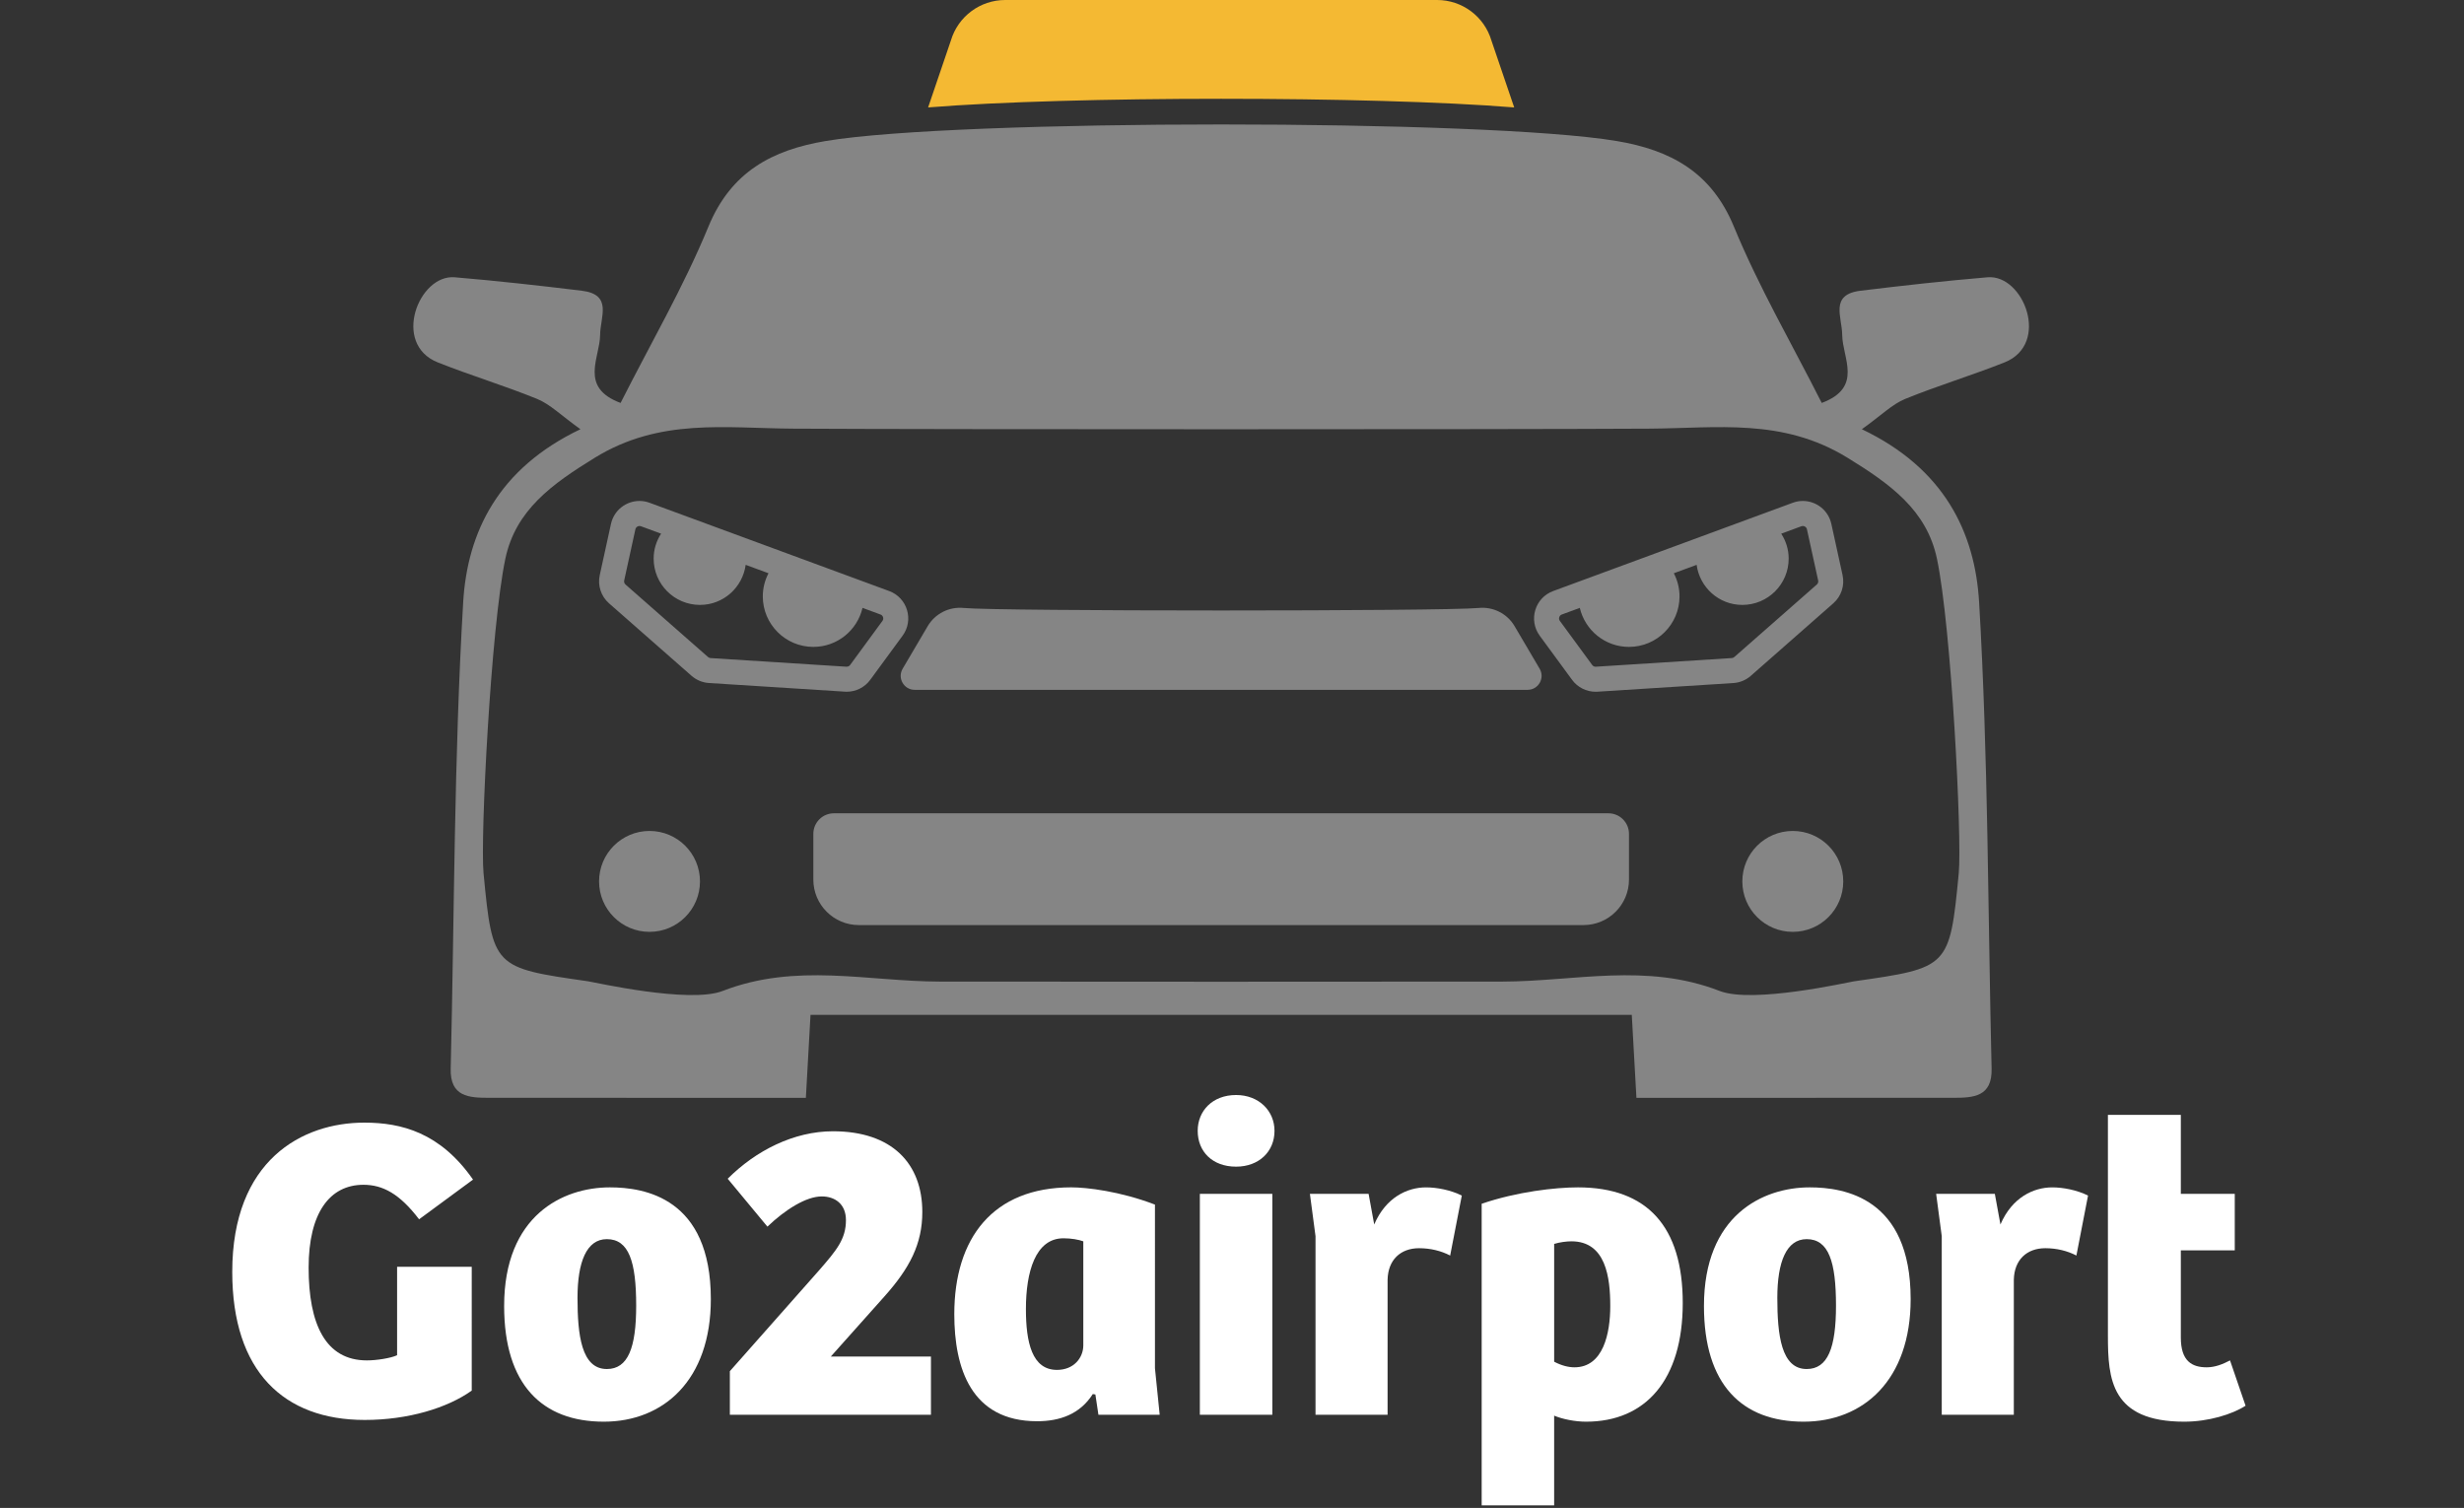 <?xml version="1.0" encoding="utf-8"?>
<!-- Generator: Adobe Illustrator 23.0.4, SVG Export Plug-In . SVG Version: 6.00 Build 0)  -->
<svg version="1.1" id="Layer_1" xmlns="http://www.w3.org/2000/svg" xmlns:xlink="http://www.w3.org/1999/xlink" x="0px" y="0px"
	 viewBox="0 0 184.104 112.665" enable-background="new 0 0 184.104 112.665" xml:space="preserve">
<rect x="0" y="0" width="184.104" height="112.665" fill="#333333" stroke="none"/>
<g>
	<g>
		<g opacity="0.4" enable-background="new    ">
			<g>
				<path fill="#FFFFFF" d="M63.265,51.684c0.692,0,1.347-0.329,1.759-0.892l2.416-3.295c0.858-1.17,0.356-2.836-1.005-3.338
					l-2.071-0.763l0,0l-5.572-2.053l0,0l-7.082-2.609l-0.625-0.23l0,0l-2.549-0.939c-0.25-0.092-0.505-0.136-0.755-0.136
					c-0.991,0-1.905,0.683-2.131,1.716l-0.838,3.825c-0.17,0.775,0.095,1.582,0.691,2.106l6.167,5.418
					c0.362,0.318,0.82,0.508,1.302,0.538l10.154,0.646C63.172,51.682,63.219,51.684,63.265,51.684z M52.904,49.091l-6.167-5.418
					c-0.085-0.075-0.123-0.191-0.099-0.302l0.837-3.825c0.04-0.181,0.204-0.247,0.305-0.247c0.036,0,0.072,0.007,0.108,0.02
					l1.507,0.555c-0.348,0.537-0.556,1.172-0.556,1.861c0,1.912,1.55,3.462,3.462,3.462c1.752,0,3.184-1.305,3.415-2.994
					l1.704,0.628c-0.269,0.518-0.426,1.102-0.426,1.726c0,2.086,1.691,3.777,3.777,3.777c1.789,0,3.284-1.245,3.674-2.915
					l1.344,0.495c0.097,0.036,0.161,0.104,0.191,0.203c0.03,0.099,0.014,0.192-0.047,0.275l-2.416,3.295
					c-0.058,0.08-0.152,0.127-0.27,0.127h-0.002L53.09,49.168C53.022,49.163,52.956,49.136,52.904,49.091z"/>
				<path fill="#FFFFFF" d="M68.345,51.542h45.793c0.809,0,1.312-0.879,0.901-1.577l-1.874-3.183
					c-0.553-0.94-1.603-1.467-2.688-1.357c-2.483,0.25-35.99,0.25-38.472,0c-1.085-0.109-2.134,0.418-2.688,1.357l-1.874,3.183
					C67.033,50.663,67.536,51.542,68.345,51.542z"/>
				<circle fill="#FFFFFF" cx="48.531" cy="65.855" r="3.77"/>
				<path fill="#FFFFFF" d="M148.506,20.717c-3.17,0.268-6.335,0.62-9.493,1.005c-2.325,0.283-1.379,1.96-1.369,3.297
					c0.014,1.728,1.586,3.924-1.528,5.087c-2.233-4.417-4.708-8.667-6.563-13.172c-1.694-4.113-4.783-5.729-8.757-6.397
					c-9.815-1.651-49.293-1.651-59.108,0c-3.974,0.669-7.064,2.284-8.757,6.397c-1.855,4.505-4.33,8.756-6.563,13.172
					c-3.114-1.163-1.542-3.359-1.528-5.087c0.011-1.337,0.956-3.014-1.369-3.297c-3.159-0.384-6.323-0.737-9.493-1.005
					c-2.703-0.228-4.717,4.993-1.263,6.363c2.437,0.967,4.97,1.732,7.406,2.721c0.983,0.399,1.79,1.228,3.248,2.269
					c-6.151,2.932-8.452,7.704-8.761,12.926c-0.685,11.594-0.656,23.231-0.933,34.85c-0.05,2.097,1.347,2.178,2.863,2.177
					c4.835-0.004,20.548,0.003,23.675,0.003c0.147-2.62,0.26-4.653,0.347-6.2c10.291,0,51.072,0,61.363,0
					c0.086,1.547,0.2,3.58,0.347,6.2c3.126,0,18.84-0.008,23.675-0.003c1.517,0.001,2.914-0.08,2.863-2.177
					c-0.278-11.619-0.249-23.255-0.933-34.85c-0.308-5.222-2.609-9.994-8.761-12.926c1.458-1.041,2.266-1.87,3.248-2.269
					c2.436-0.989,4.969-1.754,7.406-2.721C153.223,25.71,151.209,20.489,148.506,20.717z M144.723,41.743
					c1.081,5.115,1.879,20.876,1.631,23.486c-0.676,7.087-0.753,7.078-7.824,8.091c-0.434,0.062-7.556,1.685-10.037,0.722
					c-5.492-2.132-10.83-0.713-16.224-0.702c-7.009,0.014-35.046,0.014-42.055,0c-5.394-0.011-10.732-1.43-16.224,0.702
					c-2.481,0.963-9.603-0.66-10.037-0.722c-7.071-1.013-7.148-1.004-7.824-8.091c-0.249-2.609,0.55-18.371,1.631-23.486
					c0.767-3.631,3.483-5.574,6.684-7.543c4.855-2.986,9.737-2.202,14.839-2.173c10.653,0.061,53.265,0.061,63.917,0
					c5.102-0.029,9.984-0.814,14.839,2.173C141.24,36.169,143.956,38.112,144.723,41.743z"/>
				<path fill="#FFFFFF" d="M136.981,45.076c0.596-0.524,0.861-1.33,0.691-2.106l-0.838-3.825c-0.226-1.033-1.14-1.716-2.131-1.716
					c-0.25,0-0.505,0.043-0.755,0.136l-2.549,0.939l0,0l-4.23,1.559l0,0l-3.477,1.281l0,0l-5.572,2.053l0,0l-2.071,0.763
					c-1.361,0.502-1.863,2.168-1.005,3.338l2.416,3.295c0.412,0.562,1.067,0.892,1.759,0.892c0.046,0,0.092-0.001,0.139-0.004
					l10.154-0.646c0.481-0.031,0.939-0.22,1.302-0.538L136.981,45.076z M129.393,49.168l-10.174,0.647
					c-0.099,0-0.193-0.048-0.252-0.128l-2.416-3.295c-0.061-0.083-0.077-0.176-0.047-0.275c0.03-0.099,0.094-0.168,0.191-0.203
					l1.344-0.495c0.39,1.67,1.885,2.915,3.674,2.915c2.086,0,3.777-1.691,3.777-3.777c0-0.624-0.158-1.209-0.426-1.726l1.704-0.628
					c0.23,1.688,1.663,2.994,3.415,2.994c1.912,0,3.462-1.55,3.462-3.462c0-0.689-0.209-1.324-0.556-1.861l1.507-0.555
					c0.037-0.014,0.073-0.02,0.109-0.02c0.101,0,0.266,0.066,0.305,0.247l0.838,3.825c0.024,0.111-0.014,0.227-0.099,0.302
					l-6.167,5.418C129.528,49.136,129.462,49.163,129.393,49.168z"/>
				<circle fill="#FFFFFF" cx="133.953" cy="65.855" r="3.77"/>
				<path fill="#FFFFFF" d="M120.176,60.766H62.307c-0.849,0-1.537,0.688-1.537,1.537v3.413c0,1.879,1.523,3.402,3.402,3.402h54.14
					c1.879,0,3.402-1.523,3.402-3.402v-3.413C121.714,61.455,121.025,60.766,120.176,60.766z"/>
			</g>
		</g>
	</g>
</g>
<g>
	<path fill="#F4B933" d="M113.137,8.027l-1.703-5.004C110.899,1.229,109.249,0,107.377,0H75.106c-1.872,0-3.521,1.229-4.057,3.023
		l-1.703,5.004C79.962,7.166,102.521,7.166,113.137,8.027z"/>
</g>
<g>
	<path fill="#FFFFFF" d="M35.246,103.901c-1.806,1.29-4.739,2.192-7.996,2.192c-6.029,0-9.897-3.611-9.897-11.059
		c0-8.351,5.223-11.156,9.865-11.156c2.773,0,5.675,0.742,8.125,4.256l-4.03,2.967c-1.45-1.902-2.708-2.579-4.159-2.579
		c-2.515,0-4.095,2.096-4.095,6.19c0,4.224,1.258,6.932,4.353,6.932c0.71,0,1.773-0.161,2.258-0.387v-6.609h5.577V103.901z"/>
	<path fill="#FFFFFF" d="M45.567,88.715c2.579,0,7.545,0.773,7.545,8.351c0,6.062-3.547,9.156-7.996,9.156
		c-4.61,0-7.448-2.772-7.448-8.641C37.668,90.811,42.054,88.715,45.567,88.715z M47.534,97.549c0-3.289-0.548-4.965-2.192-4.965
		c-1.516,0-2.192,1.708-2.192,4.385c0,2.772,0.29,5.319,2.192,5.319C46.922,102.288,47.534,100.709,47.534,97.549z"/>
	<path fill="#FFFFFF" d="M54.372,88.07c2.096-2.096,4.934-3.546,7.867-3.546c4.417,0,6.674,2.418,6.674,6.029
		c0,2.386-0.935,4.191-2.837,6.319l-3.998,4.481h7.48v4.353H54.533v-3.257l6.675-7.544c1.289-1.483,1.999-2.321,1.999-3.74
		c0-1.226-0.839-1.773-1.806-1.773c-1.161,0-2.709,0.968-4.062,2.257L54.372,88.07z"/>
	<path fill="#FFFFFF" d="M86.295,102.224l0.354,3.482h-4.578l-0.227-1.516l-0.193-0.032c-0.967,1.516-2.482,2.031-4.159,2.031
		c-4.933,0-6.19-3.966-6.19-7.996c0-5.674,2.87-9.479,8.738-9.479c1.16,0,3.643,0.29,6.255,1.289V102.224z M80.942,92.746
		c-0.354-0.129-0.902-0.226-1.483-0.226c-2.096,0-2.805,2.515-2.805,5.287c0,2.482,0.451,4.546,2.321,4.546
		c1.258,0,1.967-0.902,1.967-1.838V92.746z"/>
	<path fill="#FFFFFF" d="M92.358,81.815c1.709,0,2.87,1.193,2.87,2.677c0,1.547-1.161,2.676-2.87,2.676
		c-1.773,0-2.869-1.129-2.869-2.676C89.489,83.008,90.585,81.815,92.358,81.815z M89.65,105.706V89.199h5.416v16.508H89.65z"/>
	<path fill="#FFFFFF" d="M103.676,105.706h-5.384V92.359l-0.419-3.16h4.385l0.419,2.289c0.87-2.031,2.482-2.772,3.869-2.772
		c0.806,0,1.838,0.193,2.676,0.612l-0.87,4.481c-0.678-0.354-1.483-0.548-2.321-0.548c-1.387,0-2.322,0.87-2.354,2.354V105.706z"/>
	<path fill="#FFFFFF" d="M116.123,112.477h-5.416V89.94c2.644-0.902,5.513-1.225,7.189-1.225c5.191,0,7.835,2.934,7.835,8.641
		c0,5.739-2.772,8.866-7.222,8.866c-0.839,0-1.773-0.193-2.387-0.451V112.477z M117.413,92.746c-0.354,0-0.87,0.064-1.29,0.193
		v8.802c0.549,0.29,1.064,0.419,1.516,0.419c2.16,0,2.676-2.547,2.676-4.578C120.314,95.454,119.992,92.746,117.413,92.746z"/>
	<path fill="#FFFFFF" d="M135.214,88.715c2.579,0,7.545,0.773,7.545,8.351c0,6.062-3.547,9.156-7.996,9.156
		c-4.61,0-7.448-2.772-7.448-8.641C127.314,90.811,131.7,88.715,135.214,88.715z M137.181,97.549c0-3.289-0.548-4.965-2.192-4.965
		c-1.516,0-2.192,1.708-2.192,4.385c0,2.772,0.29,5.319,2.192,5.319C136.568,102.288,137.181,100.709,137.181,97.549z"/>
	<path fill="#FFFFFF" d="M150.467,105.706h-5.384V92.359l-0.419-3.16h4.385l0.419,2.289c0.87-2.031,2.482-2.772,3.869-2.772
		c0.806,0,1.838,0.193,2.676,0.612l-0.87,4.481c-0.678-0.354-1.483-0.548-2.321-0.548c-1.387,0-2.322,0.87-2.354,2.354V105.706z"/>
	<path fill="#FFFFFF" d="M162.946,83.298v5.9h4.03v4.224h-4.03v6.513c0,1.773,0.839,2.225,1.935,2.225
		c0.613,0,1.193-0.226,1.741-0.516l1.161,3.386c-1,0.645-2.773,1.192-4.578,1.192c-5.481,0-5.707-3.191-5.707-6.416V83.298H162.946z
		"/>
</g>
</svg>
